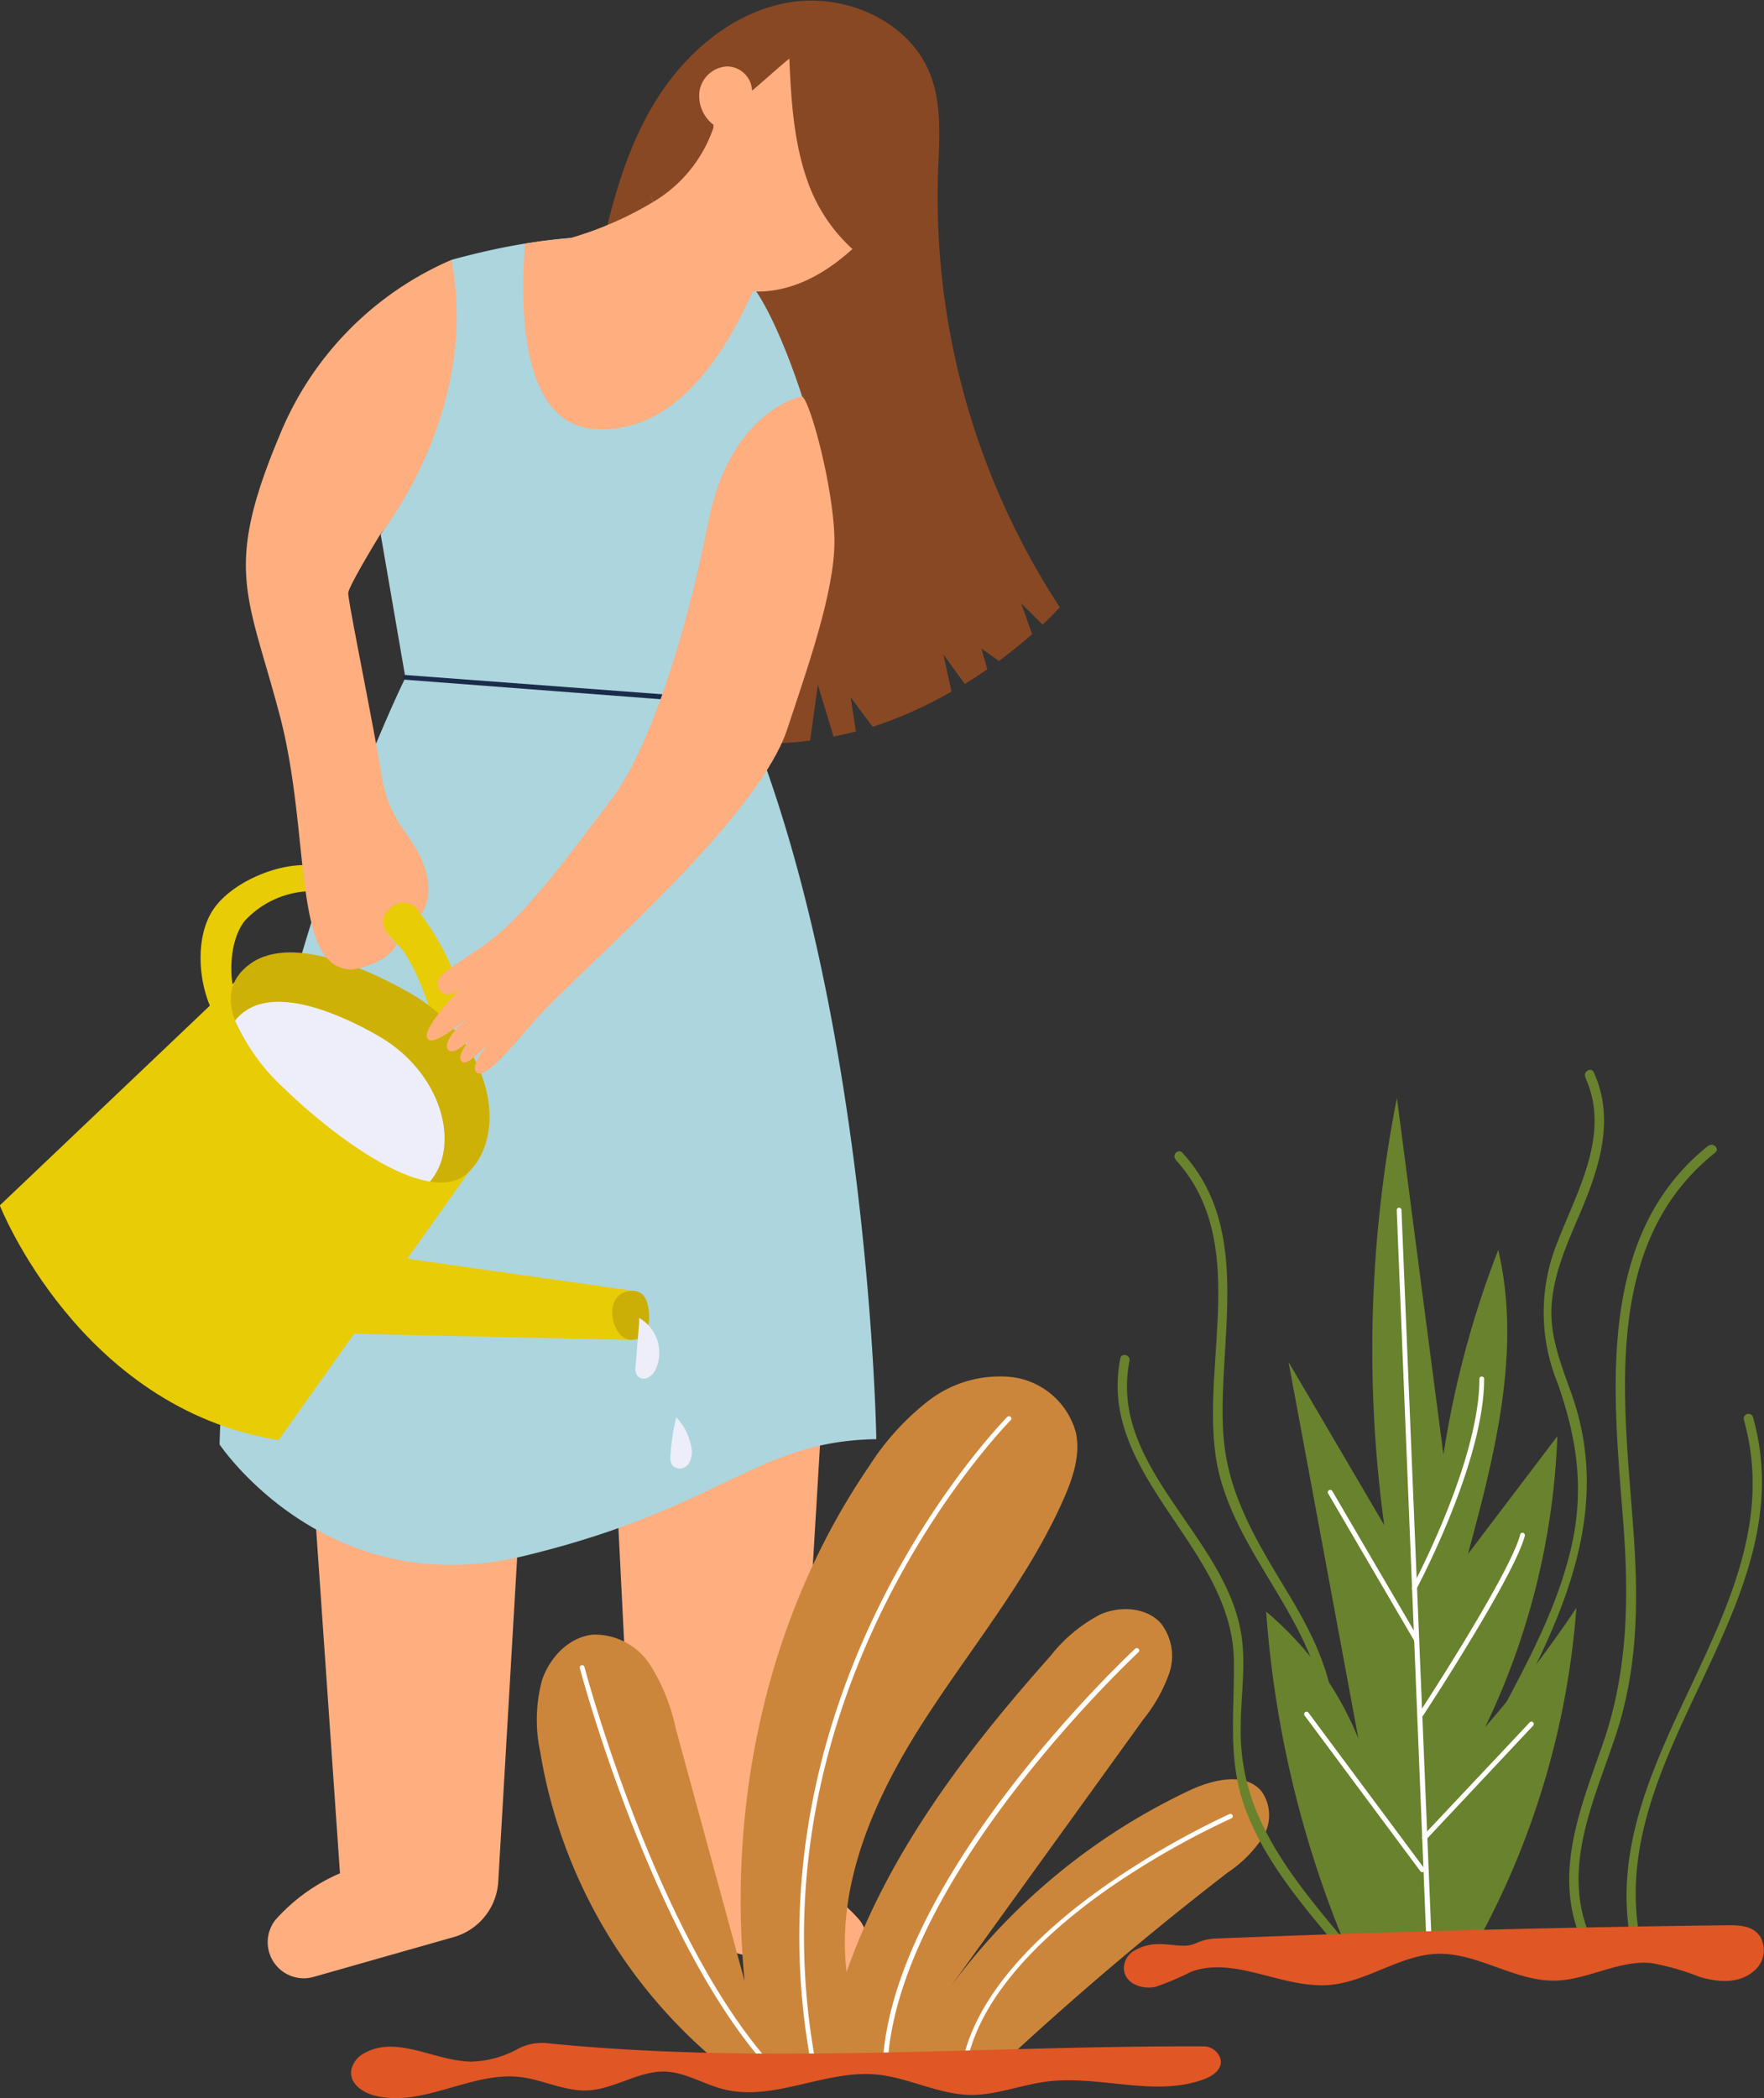<svg id="OBJECTS" xmlns="http://www.w3.org/2000/svg" viewBox="0 0 179.01 212.89"><rect x="0" y="0" width="179.01" height="212.89" fill="#333333" stroke="none"/><defs><style>.cls-1{fill:#feae7f;}.cls-2{fill:#884824;}.cls-3{fill:#e8cc06;}.cls-4{fill:#add5dd;}.cls-5{fill:#ccaf06;}.cls-6{fill:#ceb106;}.cls-7{fill:#1b2c4a;}.cls-8{fill:#edeef9;}.cls-9{fill:#69822e;}.cls-10{fill:#cc863b;}.cls-11{fill:#fff;}.cls-12{fill:#e05625;}</style></defs><path class="cls-1" d="M86.9,385.11l2.84,41a18.57,18.57,0,0,0-6.56,4.74A3.66,3.66,0,0,0,87,436.64l14.25-4.05A6.23,6.23,0,0,0,105.8,427l2.44-41.85Z" transform="translate(-55.24 -236.03)"/><path class="cls-1" d="M138.7,378.55l-2.84,47.52a18.56,18.56,0,0,1,6.57,4.74,3.67,3.67,0,0,1-3.86,5.83l-14.25-4.05A6.24,6.24,0,0,1,119.8,427l-2.43-48.41Z" transform="translate(-55.24 -236.03)"/><path class="cls-2" d="M138.24,305.52l1.59,5.25c.77-.16,1.53-.33,2.27-.53l-.54-3.46,2.24,3a42.33,42.33,0,0,0,8-3.58l-.83-3.77,2.18,3c.81-.49,1.57-1,2.28-1.49l-.6-2.11,1.78,1.27c1.32-1,2.45-1.91,3.37-2.72l-1.11-3.13,2.17,2.16c1.13-1.06,1.75-1.76,1.75-1.76a76,76,0,0,1-12.36-44c.12-3.41.44-7-.81-10.12-2.13-5.38-8.61-8.22-14.32-7.25s-10.5,5.1-13.53,10-4.52,10.64-5.74,16.3l9.42,48a33,33,0,0,0,12,.59Z" transform="translate(-55.24 -236.03)"/><path class="cls-3" d="M76.8,338.65c-1.46-2.95-1.75-7.46,0-10.21s6.37-4.78,9.65-4.62l.4,2.63a9.42,9.42,0,0,0-6.76,3c-1.43,1.8-1.64,5-1.1,7.26Z" transform="translate(-55.24 -236.03)"/><path class="cls-4" d="M101.05,262.4a43.32,43.32,0,0,1-7.18,27.85l2.51,14.55s-17.61,35.4-18.86,77.79c0,0,10.78,16.17,30.9,11.32s23.53-11.67,35.75-11.85c0,0-.72-44.74-14-75.28,0,0-8.63-19,6.46-30.54,0,0-2.69-8.63-5.57-11.86S118.66,257.55,101.05,262.4Z" transform="translate(-55.24 -236.03)"/><path class="cls-3" d="M79.22,335.52l-24,22.82s8.08,20.57,28.29,23.81l19.32-27.22Z" transform="translate(-55.24 -236.03)"/><path class="cls-3" d="M93,363.24s-6.34,2.29-4,8.08l30.37.67v-5Z" transform="translate(-55.24 -236.03)"/><path class="cls-5" d="M119.29,367c1.52-.09,1.8,1.41,1.82,2.64s-.47,2.37-1.82,2.34C117.27,372,116.24,367.19,119.29,367Z" transform="translate(-55.24 -236.03)"/><path class="cls-3" d="M98,328.88a25.88,25.88,0,0,1,4.27,8.8l-3,2s-1.71-5.89-3.68-7.82-2.43-2.9-1-4.41S97.82,327.4,98,328.88Z" transform="translate(-55.24 -236.03)"/><path class="cls-6" d="M96.83,336.78c8.1,4.64,10.15,14,6,18.15s-14.73-4.58-18.69-8.45-8-9.43-3.5-12.66S93.68,335,96.83,336.78Z" transform="translate(-55.24 -236.03)"/><path class="cls-7" d="M127.53,307.38h0L96.36,305a.24.24,0,0,1-.22-.26.23.23,0,0,1,.26-.22l31.15,2.34a.24.24,0,0,1,.22.26A.25.25,0,0,1,127.53,307.38Z" transform="translate(-55.24 -236.03)"/><path class="cls-8" d="M93.6,341.12c-2.63-1.51-9.75-5.18-13.51-2.47a4.52,4.52,0,0,0-1,.94,20.87,20.87,0,0,0,5,6.89c3,2.94,9.85,8.68,14.78,9.44C102,352.31,100.15,344.87,93.6,341.12Z" transform="translate(-55.24 -236.03)"/><path class="cls-1" d="M101.05,262.4a32.87,32.87,0,0,0-17.43,17.79c-5.74,13.65-3.23,16.17,0,28.39S84.81,334.47,91,334.4c0,0,3.44-.47,4.52-2.56,0,0-2.7-2.09-.61-3.7a1.82,1.82,0,0,1,3,.74s1.55-1.75.34-5.06-3.5-4.17-4.31-9.23-3.41-17.65-3.36-18.39,3.25-5.95,3.25-5.95S104,277.72,101.05,262.4Z" transform="translate(-55.24 -236.03)"/><path class="cls-1" d="M136.62,276.24s-7.27,1.35-9.52,12.84-6,23-9.73,27.94-8.59,11.59-12.28,14.37-6.28,3.69-5.21,5.12,3.06-1.17,3.06-1.17-4.9,4.81-4.36,6,4.22-2.16,4.22-2.16-2.78,2.38-2.11,3.33,3-1.8,3-1.8-2.29,2.2-1.62,3,3.37-2.6,3.37-2.6-2.79,3.05-1.8,3.77,4.36-3.64,6.15-5.61,5.53-5.44,9.57-9.39S133,316.44,135.1,310.1s4.82-14,4.82-19.12S137.47,276.66,136.62,276.24Z" transform="translate(-55.24 -236.03)"/><path class="cls-9" d="M221.64,432.65c-3.5-18.91,16.84-33.74,11.5-52.81a.48.48,0,0,0-.93.26c5.3,18.91-15,33.83-11.5,52.8.12.61,1,.36.93-.25Z" transform="translate(-55.24 -236.03)"/><path class="cls-9" d="M228.61,352.27c-11.47,9.13-9.67,25-8.66,38,.61,7.79.53,15.29-2.07,22.75-2.21,6.32-5,13-2.26,19.63.23.56,1.17.31.93-.26-2.9-6.9.51-13.79,2.68-20.35s2.28-13.2,1.82-20c-.9-13.2-3.58-29.64,8.25-39.06.48-.39-.2-1.07-.69-.68Z" transform="translate(-55.24 -236.03)"/><path class="cls-9" d="M174.52,353.68c7.55,8.24,2.67,20.28,4.09,30.11,1.5,10.27,11.6,17.53,11.06,28.26,0,.62.94.62,1,0,.26-5.2-2-9.84-4.61-14.18-3.14-5.21-6.28-10.12-6.68-16.36-.6-9.51,3.07-20.63-4.15-28.51-.42-.46-1.1.22-.68.68Z" transform="translate(-55.24 -236.03)"/><path class="cls-10" d="M128.07,445.26a51.91,51.91,0,0,1-18-31.43,15.52,15.52,0,0,1,.17-7.3c.78-2.33,2.75-4.41,5.2-4.64a6.71,6.71,0,0,1,5.8,3.11,19.54,19.54,0,0,1,2.56,6.36q3.5,12.84,7,25.68c-1.76-18.17,2.3-37.1,12.6-52.18a26.33,26.33,0,0,1,6.08-6.71,11.84,11.84,0,0,1,8.54-2.38,7.72,7.72,0,0,1,6.41,5.66c.47,2.27-.33,4.61-1.27,6.74-3.63,8.2-9.5,15.18-14.33,22.74s-8.74,16.32-7.68,25.23c4.22-12.1,12.18-22.52,20.7-32.09a15.48,15.48,0,0,1,5.08-4.22c2-.87,4.68-.72,6.14.94a5.43,5.43,0,0,1,.81,5.08,16,16,0,0,1-2.62,4.65l-20.2,28a64.09,64.09,0,0,1,25.11-20.9c2.34-1.05,5.51-1.76,7.12.23a4.23,4.23,0,0,1,.05,4.7,12.71,12.71,0,0,1-3.51,3.5q-11.32,8.73-21.84,18.43Z" transform="translate(-55.24 -236.03)"/><path class="cls-11" d="M133,445.5a.25.25,0,0,1-.18-.08c-11.58-13.22-18.67-39.86-18.74-40.13a.24.24,0,0,1,.47-.12c.07.27,7.13,26.8,18.63,39.93a.24.24,0,0,1,0,.34A.25.25,0,0,1,133,445.5Z" transform="translate(-55.24 -236.03)"/><path class="cls-11" d="M137.7,445.18a.26.26,0,0,1-.24-.2c-6.77-38,19.74-64.91,20-65.18a.24.24,0,0,1,.34,0,.23.23,0,0,1,0,.34c-.26.27-26.6,27-19.87,64.75a.25.25,0,0,1-.2.28Z" transform="translate(-55.24 -236.03)"/><path class="cls-11" d="M145.07,445.18h0a.24.24,0,0,1-.22-.26c1.42-19.1,25.34-41.37,25.58-41.59a.26.26,0,0,1,.35,0,.24.24,0,0,1,0,.34c-.24.23-24,22.37-25.43,41.27A.25.25,0,0,1,145.07,445.18Z" transform="translate(-55.24 -236.03)"/><path class="cls-11" d="M153.15,445.5h-.05a.24.24,0,0,1-.18-.29c1.59-7.52,8.88-13.95,14.72-18A84,84,0,0,1,180,420.1a.25.25,0,0,1,.32.13.23.23,0,0,1-.13.31,83.54,83.54,0,0,0-12.29,7c-5.76,4-13,10.36-14.52,17.72A.26.26,0,0,1,153.15,445.5Z" transform="translate(-55.24 -236.03)"/><path class="cls-9" d="M216.1,345.32c2.64,5.73-.8,11.51-2.83,16.8a18.9,18.9,0,0,0,0,14.16c2,5.63,2.78,10.84,1.42,16.75s-4.25,11.34-7.09,16.67c-.29.55.54,1,.83.49,5.47-10.26,10.41-20.93,6.34-32.58-1-2.84-2.2-5.71-2.09-8.77.13-3.51,1.66-6.76,3-9.93,1.9-4.51,3.45-9.39,1.29-14.08-.26-.56-1.1-.07-.84.49Z" transform="translate(-55.24 -236.03)"/><path class="cls-9" d="M191.6,433a108.24,108.24,0,0,1-7.87-33.44,32.94,32.94,0,0,1,9.36,12.89q-3.54-19.11-7.09-38.22,4.86,8.28,9.71,16.55A131.73,131.73,0,0,1,197,347.43q2.35,18.09,4.72,36.2a98.78,98.78,0,0,1,5.56-20.77c2.39,10.17-.35,20.76-3.07,30.85l9.07-11.95a74.22,74.22,0,0,1-7.32,29.5,117.74,117.74,0,0,0,9.25-12.08,83.28,83.28,0,0,1-9.82,33.49l-13.93,1.87" transform="translate(-55.24 -236.03)"/><path class="cls-11" d="M200.22,433a.24.24,0,0,1-.24-.23l-3-73.94a.24.24,0,0,1,.23-.26.25.25,0,0,1,.25.23l3.05,73.95a.24.24,0,0,1-.23.25Z" transform="translate(-55.24 -236.03)"/><path class="cls-11" d="M198.75,397.39a.2.2,0,0,1-.11,0,.24.24,0,0,1-.1-.33c.07-.12,6.83-12.74,6.83-21.12a.24.24,0,0,1,.24-.24.24.24,0,0,1,.24.24c0,8.5-6.82,21.23-6.89,21.35A.23.23,0,0,1,198.75,397.39Z" transform="translate(-55.24 -236.03)"/><path class="cls-11" d="M199.45,410.19a.33.33,0,0,1-.13,0,.25.25,0,0,1-.07-.34c.09-.14,9.2-14.07,10.26-18.11a.24.24,0,0,1,.29-.18.26.26,0,0,1,.18.3c-1.08,4.12-9.95,17.68-10.33,18.26A.23.23,0,0,1,199.45,410.19Z" transform="translate(-55.24 -236.03)"/><path class="cls-11" d="M199,402.69a.25.25,0,0,1-.21-.12l-8.77-15a.23.23,0,0,1,.09-.33.24.24,0,0,1,.33.08l8.77,15a.23.23,0,0,1-.09.33A.19.19,0,0,1,199,402.69Z" transform="translate(-55.24 -236.03)"/><path class="cls-11" d="M199.58,426a.26.26,0,0,1-.2-.1l-11.75-15.8a.25.25,0,0,1,.05-.34.24.24,0,0,1,.34.05l11.75,15.8a.25.25,0,0,1-.19.39Z" transform="translate(-55.24 -236.03)"/><path class="cls-11" d="M199.8,422.72a.27.27,0,0,1-.17-.06.24.24,0,0,1,0-.34l10.85-11.53a.23.23,0,0,1,.34,0,.25.25,0,0,1,0,.34L200,422.65A.22.22,0,0,1,199.8,422.72Z" transform="translate(-55.24 -236.03)"/><path class="cls-9" d="M168.93,373.86c-2.36,11.93,11.33,19.09,11.52,30.61.09,5.53-.76,10.49,1.42,15.76,2,4.92,5.51,9.09,8.91,13.13.4.48,1.08-.21.68-.68-3.33-4-6.73-8.05-8.72-12.88a21.26,21.26,0,0,1-1.59-8.52c0-2.87.46-5.74.16-8.61-1.07-10.5-13.64-17.46-11.45-28.55.12-.61-.81-.87-.93-.26Z" transform="translate(-55.24 -236.03)"/><path class="cls-12" d="M110.79,443.35a5.33,5.33,0,0,0-2.86.5,10.47,10.47,0,0,1-4.86,1.37c-3.69-.05-7.52-2.69-10.8-.89A2.56,2.56,0,0,0,90.9,446c-.26,1.36,1,2.26,2.2,2.62C98,450,103,446.2,108,446.78c2.33.26,4.53,1.47,6.87,1.36,2.72-.12,5.16-2,7.88-1.91,2.06.08,3.9,1.28,5.91,1.79,5.05,1.29,10.25-1.95,15.45-1.5,3.3.29,6.37,2.05,9.68,2.08,2.58,0,5-1,7.62-1.35,5.33-.71,11,1.62,16-.24,1-.36,2.07-1.15,1.61-2.28a1.81,1.81,0,0,0-1.69-1.06C155.13,443.58,132.86,445.58,110.79,443.35Z" transform="translate(-55.24 -236.03)"/><path class="cls-12" d="M176.6,433.2c-1.7.81-3.68-.68-6.19.72a2.11,2.11,0,0,0-1.11,1.63c-.14,1.67,1.76,2.4,3.21,2.08a28.84,28.84,0,0,0,3.63-1.54c4.45-1.61,9.24,1.74,14,1.35,3.79-.31,7.11-3,10.91-3.16,4.14-.14,7.9,2.8,12,2.72,3.31-.07,6.42-2.08,9.71-1.79a25.35,25.35,0,0,1,4.93,1.4c1.86.56,4,.75,5.54-.59a2.72,2.72,0,0,0,.62-3.5c-.75-1.12-2.12-1.15-3.36-1.14q-25.83.31-51.65,1.34A5.53,5.53,0,0,0,176.6,433.2Z" transform="translate(-55.24 -236.03)"/><path class="cls-1" d="M124.79,262.29c3.1,3.7,11.56,6.76,20.59-5s-4.81-18.21-7.81-19.13C132.31,236.58,112.8,248,124.79,262.29Z" transform="translate(-55.24 -236.03)"/><path class="cls-2" d="M146.24,257.82c9-11.72-5.35-19.64-8.36-20.57-4.52-1.39-20.59,7.62-16.37,19.28a14,14,0,0,0,6.13-7.54l0-.3a3.69,3.69,0,0,1-1.4-3.5,3,3,0,0,1,2.76-2.42,2.56,2.56,0,0,1,2.56,2.46c1.19-1,2.59-2.28,3.78-3.26.19,4.35.46,8.79,2,12.85a16.81,16.81,0,0,0,4.42,6.49C143,260.23,145,259.41,146.24,257.82Z" transform="translate(-55.24 -236.03)"/><path class="cls-1" d="M115.6,279.56c8.36.54,13.39-8,16.16-14.26a8.88,8.88,0,0,0-.71-.92c-2.43-2.74-9.67-5.72-22.53-3.62C108,267.22,108.07,279.07,115.6,279.56Z" transform="translate(-55.24 -236.03)"/><path class="cls-1" d="M121.51,256.53a35.23,35.23,0,0,1-10.67,4.23l8.45,3.1,7.23-1.46,1-5.07Z" transform="translate(-55.24 -236.03)"/><path class="cls-8" d="M120.09,370.38c-.12,1.42-.23,2.83-.35,4.24a1.42,1.42,0,0,0,.17,1,.91.91,0,0,0,1.1.19,1.85,1.85,0,0,0,.8-.9,4.06,4.06,0,0,0-1.71-5.15" transform="translate(-55.24 -236.03)"/><path class="cls-8" d="M123.83,380a22.5,22.5,0,0,0-.55,3.65,1.57,1.57,0,0,0,.2,1.09,1.07,1.07,0,0,0,1.61-.14,2.29,2.29,0,0,0,.29-1.78,5.64,5.64,0,0,0-1.54-3" transform="translate(-55.24 -236.03)"/></svg>